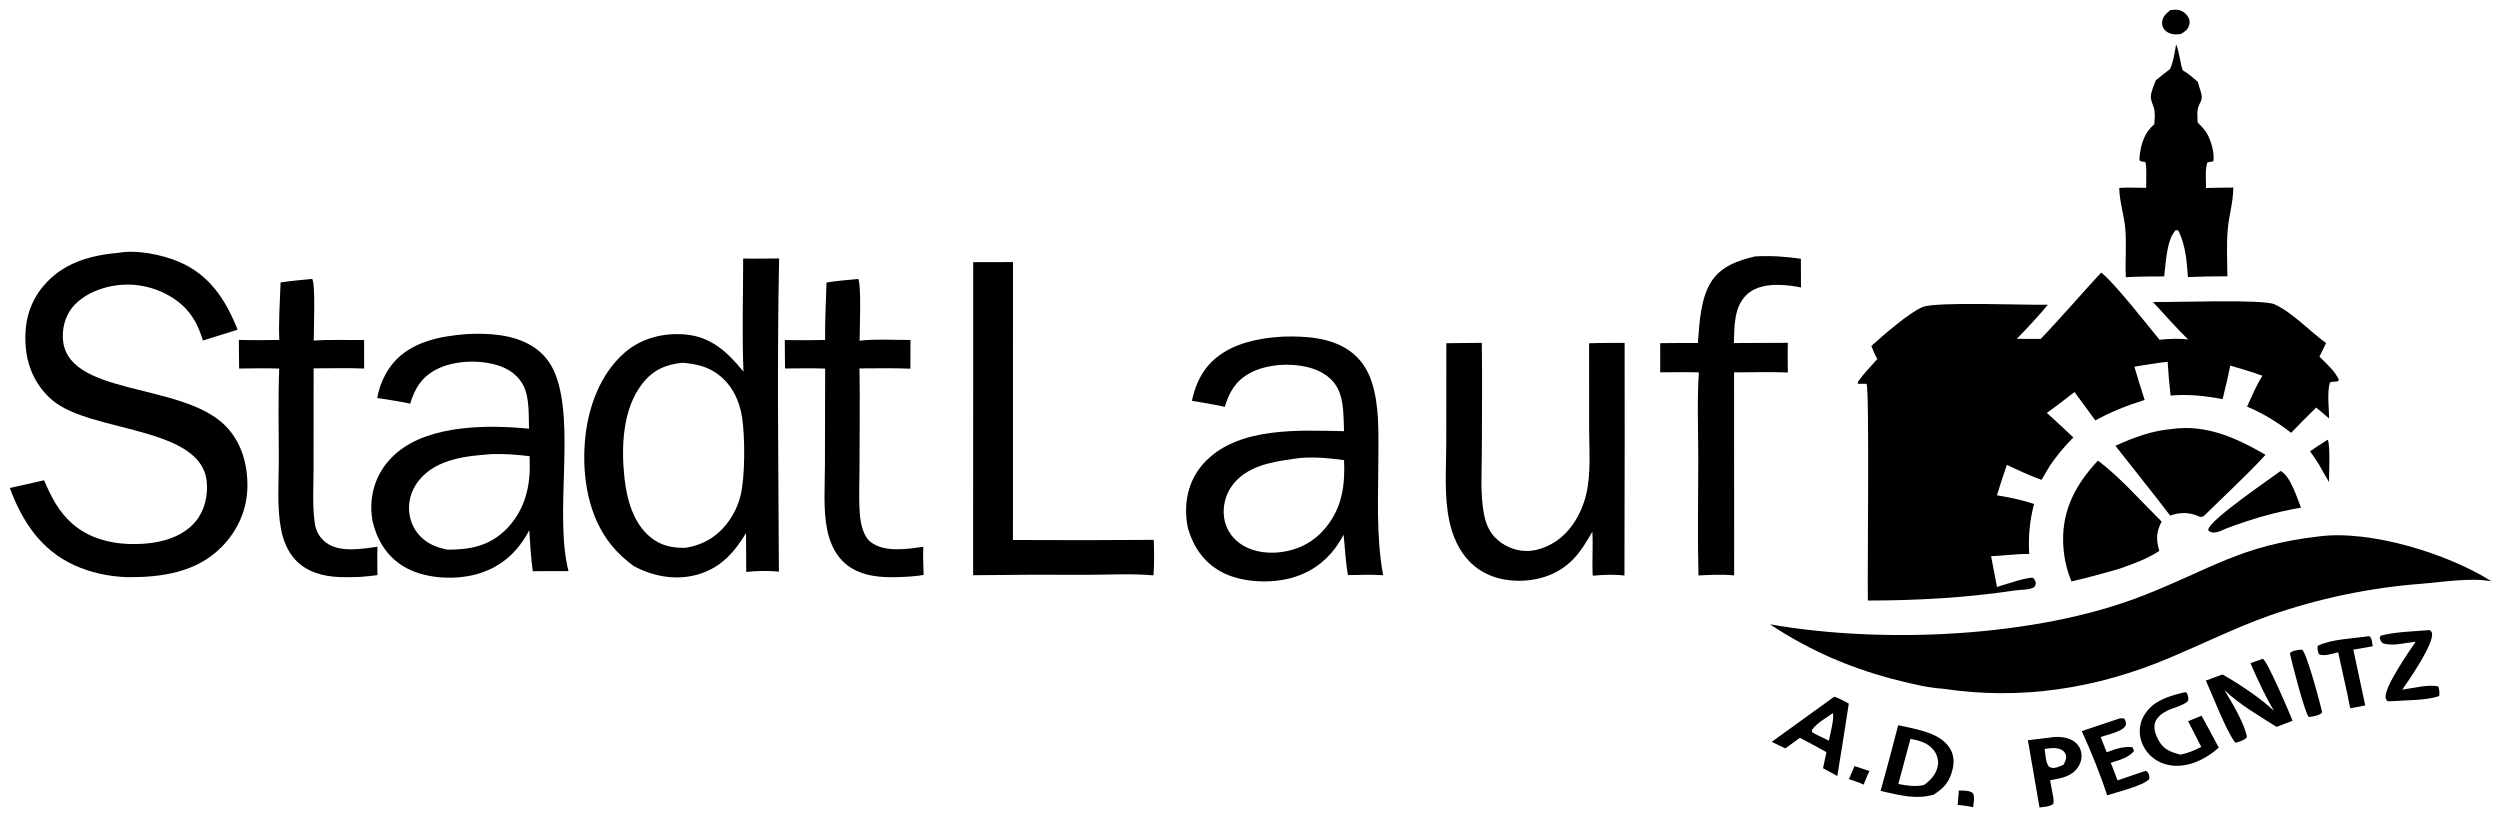<svg width="500" height="163" viewBox="0 0 500 163" fill="none" xmlns="http://www.w3.org/2000/svg">
<path d="M420.243 54.503C422.928 56.637 429.423 64.919 431.896 67.947C433.755 67.79 435.797 67.626 437.644 67.909C435.198 65.505 432.911 62.926 430.593 60.394C434.697 60.498 452.625 59.78 454.951 60.876C458.619 62.604 461.9 66.214 465.217 68.619L463.891 71.327C465.233 72.69 467.034 74.213 467.794 76.01C467.433 76.552 466.579 76.129 465.96 76.543C465.405 78.626 465.796 81.52 465.823 83.692L463.248 81.508C461.544 83.16 459.871 84.847 458.229 86.564C455.434 84.405 452.659 82.683 449.406 81.323C450.365 79.25 451.265 77.078 452.485 75.152C450.373 74.374 448.2 73.76 446.048 73.112C445.624 75.364 445.04 77.602 444.522 79.833C441.027 79.166 437.667 78.788 434.113 79.114C433.867 76.867 433.671 74.615 433.527 72.359C431.303 72.586 429.085 72.99 426.876 73.341C427.509 75.571 428.231 77.778 428.927 79.989C425.415 81.098 422.31 82.306 419.07 84.085L414.902 78.4C413.07 79.818 411.251 81.257 409.357 82.584C411.163 84.169 412.905 85.849 414.671 87.482C412.96 89.199 411.403 91.072 410.02 93.076L408.289 95.975C405.965 95.123 403.611 94.037 401.373 92.973C400.656 94.984 400.025 97.022 399.388 99.06C401.826 99.451 404.467 100.009 406.807 100.798C405.936 104.156 405.635 107.339 405.838 110.794C403.314 110.749 400.749 111.148 398.217 111.243L399.397 117.397C400.676 117.016 405.713 115.287 406.62 115.581C406.829 115.821 407.05 116.061 407.114 116.385C407.214 116.895 407.098 117.026 406.84 117.44C405.705 118.053 404.222 117.899 402.968 118.088C393.143 119.57 383.499 120.094 373.573 120.11C373.46 115.285 373.914 77.889 373.311 76.767C372.744 76.748 372.175 76.75 371.607 76.775L371.554 76.402C372.696 74.752 374.134 73.294 375.47 71.808C374.983 70.982 374.636 70.087 374.268 69.201C376.499 67.159 381.875 62.486 384.513 61.409C387.28 60.279 405.084 61.056 409.575 60.945C407.621 63.29 405.494 65.591 403.357 67.762C404.95 67.778 406.541 67.785 408.133 67.781C412.274 63.488 416.173 58.881 420.243 54.503Z" fill="black"/>
<path d="M148.633 51.7C151.022 51.77 153.432 51.698 155.824 51.691C155.39 72.531 155.694 93.477 155.779 114.325C153.642 114.114 151.378 114.156 149.245 114.392L149.208 106.611C146.937 110.387 144.294 113.376 140.031 114.756C135.588 116.195 130.834 115.408 126.77 113.225C125.125 112.031 123.678 110.723 122.373 109.143C117.706 103.491 116.395 95.498 116.979 88.292C117.511 81.723 119.943 74.82 124.985 70.48C128.326 67.603 132.752 66.515 137.058 66.896C142.265 67.357 145.486 70.42 148.696 74.32C148.38 66.824 148.638 59.207 148.633 51.7ZM137.12 109.556C140.694 108.989 143.597 107.238 145.745 104.239C146.875 102.664 147.688 100.875 148.137 98.975C149.037 95.216 149.012 87.297 148.413 83.452C147.882 80.046 146.367 76.924 143.597 74.863C141.411 73.236 139.102 72.766 136.459 72.549C133.081 72.924 130.658 73.954 128.479 76.72C124.51 81.754 124.218 89.394 124.891 95.575C125.363 99.899 126.648 104.634 130.115 107.461C132.209 109.168 134.505 109.617 137.12 109.556Z" fill="black"/>
<path d="M463.774 107.283C474.057 105.929 489.586 110.738 498.287 116.253C494.057 115.499 488.78 116.38 484.472 116.738C474.014 117.524 463.697 119.679 453.774 123.149C447.005 125.588 440.496 128.793 433.864 131.591C419.248 137.758 404.186 140.09 388.464 137.733C385.74 137.561 382.887 136.875 380.236 136.23C370.731 133.913 362.191 130.298 353.992 124.859C376.375 128.815 407.102 127.53 428.524 119.158C442.316 113.767 448.102 109.088 463.774 107.283Z" fill="black"/>
<path d="M256.577 67.32C261.077 67.201 266.048 67.462 269.881 70.138C272.121 71.702 273.577 73.939 274.404 76.56C275.852 81.151 275.684 86.261 275.677 91.027C275.667 99.035 275.177 107.138 276.628 115.043C274.301 114.884 271.924 114.995 269.591 115.016C269.102 112.369 269.011 109.622 268.717 106.942L268.683 107.008C266.475 111.196 263.174 114.113 258.688 115.471C254.303 116.798 248.154 116.558 244.113 114.29C240.74 112.397 238.665 109.374 237.591 105.651C237.338 104.452 237.212 103.229 237.214 102.002C237.244 98.194 238.589 94.77 241.267 92.107C248.104 85.308 260.031 86.082 268.81 86.236C268.68 83.515 268.827 80.236 267.578 77.75C266.555 75.715 264.615 74.394 262.528 73.717C258.749 72.491 253.541 72.697 250.002 74.607C247.159 76.141 245.885 78.324 244.955 81.375C242.792 80.866 240.564 80.545 238.376 80.158C238.953 77.554 239.901 75.132 241.646 73.107C245.317 68.843 251.273 67.642 256.577 67.32ZM255.536 110.492C259.451 110.117 262.658 108.569 265.207 105.447C268.428 101.5 269.04 96.99 268.809 92.026C265.662 91.597 261.798 91.225 258.671 91.781C254.298 92.382 249.341 93.215 246.48 97.042C245.106 98.883 244.506 101.209 244.814 103.504C245.09 105.548 246.187 107.328 247.799 108.55C250.006 110.221 252.848 110.705 255.536 110.492Z" fill="black"/>
<path d="M93.408 66.815C97.742 66.603 102.562 66.864 106.371 69.184C108.587 70.535 110.157 72.467 111.104 74.917C115.056 85.139 110.829 102.81 113.694 114.221L106.545 114.235C106.181 111.514 106.023 108.771 105.85 106.033C105.703 106.316 105.551 106.594 105.393 106.87C103.047 110.972 99.644 113.693 95.126 114.889C90.659 116.072 84.666 115.708 80.663 113.254C77.334 111.213 75.423 108.042 74.507 104.253C74.275 102.896 74.184 101.524 74.315 100.15C74.685 96.27 76.487 92.965 79.427 90.496C86.076 84.912 97.69 84.951 105.802 85.737C105.714 83.011 105.926 79.599 104.685 77.125C103.675 75.115 101.834 73.812 99.766 73.137C95.936 71.885 90.718 72.039 87.118 73.971C84.296 75.486 82.949 77.704 82.039 80.739C79.873 80.244 77.631 79.956 75.439 79.594C75.914 77.035 76.994 74.55 78.665 72.576C82.277 68.31 88.171 67.198 93.408 66.815ZM89.386 109.927C93.967 109.974 97.914 109.214 101.297 105.792C104.603 102.448 105.948 98.069 105.952 93.392C105.951 92.674 105.943 91.957 105.927 91.24C103.477 90.932 100.971 90.754 98.502 90.809C93.423 91.177 87.501 91.7 83.929 95.9C82.459 97.629 81.659 99.875 81.821 102.174C81.959 104.316 82.935 106.31 84.528 107.707C85.952 108.963 87.576 109.521 89.386 109.927Z" fill="black"/>
<path d="M23.621 50.575C27.332 49.889 32.456 50.926 35.853 52.386C41.923 54.996 45.134 59.936 47.526 65.938L40.587 68.107C39.836 65.676 38.837 63.47 37.064 61.632C34.169 58.631 29.749 56.948 25.658 56.92C21.933 56.894 17.696 58.153 15.007 60.879C13.345 62.564 12.547 64.88 12.561 67.26C12.632 79.409 36.268 76.233 45.086 85.163C48.23 88.348 49.482 92.65 49.484 97.103C49.486 101.822 47.581 106.098 44.32 109.399C39.27 114.509 32.283 115.475 25.522 115.438C21.866 115.32 18.17 114.56 14.828 113.025C8.174 109.97 4.457 104.319 1.963 97.601L8.82 96.053C10.196 99.332 11.786 102.411 14.49 104.764C18.565 108.31 24.049 109.141 29.236 108.705C32.851 108.402 36.761 107.176 39.166 104.237C40.936 102.075 41.61 99.139 41.347 96.364C40.291 85.188 18.215 86.567 10.518 80.083C7.342 77.407 5.521 73.657 5.156 69.487C4.758 64.941 5.69 60.814 8.602 57.292C12.43 52.664 17.934 51.051 23.621 50.575Z" fill="black"/>
<path d="M294.368 68.585L296.363 68.573C296.474 75.866 296.371 83.175 296.366 90.471C296.363 94.345 296.057 98.504 296.708 102.321C297.037 104.254 297.587 105.99 298.943 107.422C300.557 109.128 302.911 110.178 305.234 110.196C308.045 110.217 311.017 108.762 312.995 106.771C315.143 104.612 316.582 101.727 317.268 98.742C318.21 94.647 317.837 90.019 317.828 85.832L317.817 68.656C320.18 68.567 322.557 68.596 324.922 68.574L324.936 87.823L324.888 115.111C322.828 114.856 320.609 114.951 318.546 115.143C318.383 112.219 318.643 109.284 318.467 106.354C317.333 108.299 316.236 110.197 314.668 111.819C311.753 114.836 307.887 116.138 303.797 116.157C300.11 116.174 296.508 114.993 293.871 112.274C291.729 110.065 290.482 107.133 289.849 104.124C288.806 99.161 289.242 93.665 289.254 88.602L289.269 68.643L294.368 68.585Z" fill="black"/>
<path d="M194.642 52.429L202.601 52.417L202.591 107.998C211.979 108.054 221.367 108.046 230.755 107.972C230.814 110.335 230.89 112.718 230.696 115.076C226.345 114.672 221.733 114.96 217.356 114.959C209.779 114.918 202.202 114.945 194.625 115.042L194.642 52.429Z" fill="black"/>
<path d="M351.022 51.282C354.159 51.112 357.062 51.309 360.176 51.748L360.197 57.498C358.869 57.214 357.52 57.042 356.165 56.985C353.785 56.896 351.122 57.223 349.311 58.965C346.756 61.423 346.88 65.312 346.781 68.611L357.565 68.563C357.509 70.534 357.565 72.523 357.566 74.495C353.987 74.365 350.395 74.45 346.814 74.475L346.83 109.061L346.826 115.074C344.48 114.859 342.043 114.965 339.693 115.094C339.496 107.376 339.655 99.612 339.654 91.888C339.653 86.126 339.4 80.22 339.768 74.476C337.198 74.402 334.615 74.458 332.044 74.462L332.04 68.636C334.548 68.58 337.061 68.606 339.57 68.599C339.904 64.653 340.056 59.939 342.155 56.491C344.105 53.29 347.605 52.077 351.022 51.282Z" fill="black"/>
<path d="M435.211 8.93C435.684 9.443 436.09 12.939 436.544 14.053C437.671 14.738 438.606 15.482 439.569 16.391C439.702 16.919 439.879 17.434 440.038 17.954C440.418 19.192 440.528 19.641 439.915 20.795C439.3 21.952 439.478 23.235 439.538 24.509C440.09 25.048 440.636 25.613 441.094 26.238C442.097 27.603 442.953 30.552 442.682 32.23C442.665 32.33 441.697 32.358 441.444 32.54C440.999 34.069 441.205 36.007 441.206 37.602C443.019 37.528 444.845 37.538 446.66 37.51C446.65 40.361 445.861 42.766 445.579 45.552C445.258 48.727 445.461 52.071 445.478 55.265C442.845 55.251 440.212 55.3 437.581 55.412C437.358 52.182 437.124 49.306 435.786 46.314L435.53 46.036L435.142 46.039C433.296 47.937 433.168 52.705 432.835 55.282C430.274 55.271 427.729 55.301 425.17 55.441C425 52.222 425.333 48.972 425.059 45.755C424.821 42.956 423.902 40.443 423.846 37.585C425.602 37.443 427.466 37.567 429.233 37.571C429.209 36.89 429.392 32.659 429.048 32.441C428.646 32.184 428.362 32.518 427.911 32.046C427.89 31.755 427.883 31.462 427.92 31.172C428.242 28.672 428.907 26.456 430.861 24.871C430.915 23.952 431.044 22.827 430.863 21.926C430.693 21.087 430.123 20.131 430.164 19.281C430.211 18.302 430.834 16.987 431.167 16.053C432.095 15.274 433.06 14.544 434.019 13.807C434.704 12.277 434.92 10.575 435.211 8.93Z" fill="black"/>
<path d="M62.042 55.825L62.427 55.769C63.129 56.661 62.749 66.253 62.742 68.115C66.061 67.89 69.487 68.031 72.819 68L72.829 73.708C69.472 73.565 66.087 73.664 62.727 73.673L62.71 93.721C62.708 97.238 62.474 100.932 62.922 104.417C63.146 106.156 63.831 107.468 65.214 108.526C67.876 110.561 72.415 109.793 75.494 109.339C75.421 111.226 75.481 113.14 75.483 115.03C74.347 115.199 73.181 115.269 72.037 115.382C70.652 115.446 69.265 115.456 67.879 115.413C64.613 115.287 61.242 114.392 58.964 111.85C57.462 110.173 56.634 108.043 56.208 105.834C55.355 101.411 55.767 96.436 55.763 91.93C55.757 85.868 55.611 79.769 55.841 73.712C53.17 73.622 50.497 73.676 47.826 73.708L47.767 67.976C50.468 68.058 53.156 68.041 55.858 67.986C55.698 64.191 55.988 60.295 56.118 56.497C58.061 56.161 60.079 56.034 62.042 55.825Z" fill="black"/>
<path d="M171.264 55.828L171.617 55.765C172.31 56.679 171.928 66.265 171.922 68.141C175.184 67.755 178.792 68.026 182.102 67.986L182.073 73.734C178.687 73.598 175.287 73.668 171.898 73.68C172.018 80.401 171.896 87.146 171.895 93.871C171.895 97.018 171.696 100.313 172.032 103.436C172.205 105.035 172.778 107.341 174.09 108.371C176.882 110.561 181.431 109.802 184.668 109.366C184.569 111.223 184.683 113.114 184.724 114.974C183.745 115.19 182.698 115.234 181.701 115.329C180.596 115.403 179.49 115.442 178.383 115.445C174.797 115.452 171.076 114.85 168.445 112.136C166.807 110.446 165.888 108.219 165.427 105.913C164.613 101.837 164.984 97.306 164.985 93.151L165.03 73.713C162.358 73.621 159.679 73.679 157.007 73.697L156.953 68.009C159.645 68.065 162.338 68.06 165.029 67.991C164.955 64.18 165.208 60.324 165.295 56.51C167.247 56.156 169.29 56.038 171.264 55.828Z" fill="black"/>
<path d="M434.327 85.802C441.22 84.812 447.291 87.588 453.11 90.962C449.25 95.148 445.001 99.039 440.944 103.03C440.827 103.178 440.407 103.403 440.2 103.402C439.964 103.4 439.353 103.075 439.09 102.994C437.234 102.421 435.851 102.509 434.033 103.113C430.451 98.411 426.719 93.817 423.082 89.159C426.741 87.499 430.31 86.158 434.327 85.802Z" fill="black"/>
<path d="M419.593 92.112C423.934 95.367 428.385 100.429 432.329 104.32C431.203 106.474 431.216 107.853 431.854 110.188C429.332 111.833 426.792 112.707 423.993 113.712C420.784 114.662 417.551 115.522 414.296 116.29C413.242 113.76 412.676 111.045 412.627 108.296C412.487 101.715 415.294 96.735 419.593 92.112Z" fill="black"/>
<path d="M379.637 145.052C380.631 145.239 381.62 145.45 382.605 145.686C385.276 146.318 388.494 147.194 390.029 149.75C390.762 150.97 390.857 152.412 390.539 153.781C389.96 156.27 388.826 157.62 386.734 158.927C383.055 159.982 379.736 158.975 376.119 158.189C377.336 153.823 378.508 149.444 379.637 145.052ZM379.658 156.806C381.365 157.121 383.047 157.388 384.767 157.011C386.103 156.073 387.285 154.832 387.566 153.122C387.736 152.09 387.45 151.017 386.852 150.181C385.697 148.566 383.923 148.117 382.096 147.77L379.658 156.806Z" fill="black"/>
<path d="M452.58 131.755C453.531 132.323 457.867 142.471 458.516 144.157L455.317 145.379C451.83 143.166 447.864 140.881 444.876 138.015C446.316 140.368 448.901 144.68 449.394 147.38C449.128 147.94 448.132 148.201 447.59 148.43C447.386 148.543 447.229 148.5 447.001 148.489C445.163 145.992 442.596 139.247 441.172 136.111L444.498 134.896C447.669 136.667 452.18 139.661 454.805 142.193C453.015 139.161 451.495 135.872 450.094 132.635L452.58 131.755Z" fill="black"/>
<path d="M366.847 139.345C367.824 139.607 368.848 140.261 369.758 140.725C369.021 145.556 368.256 150.383 367.465 155.206L364.604 153.641L365.292 150.431L362.578 148.937L359.986 147.567L357.063 149.679L354.348 148.365L366.847 139.345ZM363.518 147.038L365.778 148.13C365.981 147.004 366.924 143.552 366.56 142.633C365.21 143.607 363.387 144.589 362.417 145.943L362.412 146.414C362.773 146.643 363.124 146.873 363.518 147.038Z" fill="black"/>
<path d="M436.903 138.453L437.327 138.524C437.619 139.12 437.717 139.475 437.63 140.14C436.953 141.038 434.435 141.617 433.376 142.167C432.406 142.67 431.327 143.463 430.998 144.573C430.652 145.74 431.162 147.059 431.723 148.074C432.758 149.951 434.147 150.397 436.068 150.936C437.606 150.62 438.847 150.1 440.25 149.38C439.361 147.673 438.486 145.957 437.626 144.234L440.32 143.147L442.153 146.528L443.751 149.509C442.142 150.973 440.2 152.16 438.123 152.762C435.915 153.403 433.498 153.335 431.468 152.158C429.866 151.228 428.625 149.682 428.153 147.848C427.729 146.247 427.963 144.538 428.8 143.118C430.577 140.072 433.772 139.237 436.903 138.453Z" fill="black"/>
<path d="M410.027 147.511C411.451 147.237 413.369 147.376 414.622 148.158C415.459 148.681 416.049 149.493 416.244 150.482C416.448 151.513 416.179 152.61 415.591 153.463C414.264 155.389 412.106 155.659 410.016 156.043L410.644 159.412C410.731 159.899 410.748 160.277 410.675 160.767C409.854 161.384 408.893 161.354 407.896 161.489L405.581 148.041C407.06 147.847 408.545 147.686 410.027 147.511ZM412.681 152.978C413 152.402 413.366 151.708 413.178 151.022C413.043 150.529 412.768 150.211 412.327 149.971C411.306 149.417 410.023 149.619 408.929 149.795C409.085 150.87 409.122 152.496 409.792 153.351C410.435 153.671 410.84 153.662 411.526 153.422C411.914 153.282 412.299 153.134 412.681 152.978Z" fill="black"/>
<path d="M456.126 94.195C458.108 95.222 459.394 99.557 460.2 101.526C455.029 102.414 450.123 103.846 445.215 105.713C444.584 105.997 443.821 106.389 443.134 106.475C442.474 106.558 442.153 106.511 441.65 106.097C441.653 106.006 441.651 105.979 441.669 105.88C442.009 103.911 453.939 95.828 456.126 94.195Z" fill="black"/>
<path d="M423.97 143.672C424.243 143.632 424.526 143.674 424.801 143.694C424.912 143.837 425.04 143.999 425.097 144.174C425.167 144.388 425.243 144.853 425.156 145.051C424.589 146.34 421.433 146.929 420.129 147.402L421.334 150.448C423.128 149.816 424.574 149.231 426.512 149.446L426.808 150.198C425.664 151.619 423.78 152.024 422.138 152.566C422.642 153.706 423.051 154.91 423.497 156.077L429.148 154.153C429.283 154.212 429.397 154.281 429.494 154.397C429.886 154.866 429.896 155.251 429.846 155.818C428.585 157.199 423.364 158.415 421.429 159.066C420.041 154.768 418.214 150.327 416.352 146.22L423.97 143.672Z" fill="black"/>
<path d="M485.657 126.037L485.985 126.035C486.205 126.257 486.349 126.336 486.405 126.657C486.779 128.801 481.833 135.955 480.451 137.934C482.31 137.691 485.921 136.78 487.68 137.309C487.789 137.887 488.052 138.698 487.776 139.236C485.033 140.124 481.358 140.005 478.455 140.237L477.54 140.254C477.311 140.007 477.19 139.912 477.13 139.567C476.771 137.506 481.808 130.292 483.137 128.348C481.09 128.545 478.575 129.305 476.583 128.657C476.111 128.209 476.08 128.099 475.949 127.458L476.219 127.097C479.24 126.345 482.554 126.302 485.657 126.037Z" fill="black"/>
<path d="M473.492 127.273L473.894 127.24C474.442 127.74 474.414 128.525 474.539 129.254L470.667 129.927L473.047 141.092L470.045 141.651C469.829 140.731 469.663 139.79 469.479 138.862C468.882 136.056 468.268 133.254 467.635 130.456C466.651 130.685 464.665 131.387 463.754 130.815C463.569 130.223 463.437 129.78 463.549 129.16C466.193 127.834 470.546 127.715 473.492 127.273Z" fill="black"/>
<path d="M459.854 129.961C460.007 129.959 460.345 129.907 460.464 129.993C461.334 130.619 464.113 140.852 464.423 142.484C463.958 143.029 463.377 143.073 462.711 143.265L461.783 143.41C461.019 142.854 458.276 132.206 457.979 130.647C458.379 130.128 459.249 130.081 459.854 129.961Z" fill="black"/>
<path d="M434.058 2.018C434.653 1.942 435.242 1.877 435.831 2.026C436.599 2.22 437.302 2.784 437.685 3.491C437.942 3.964 437.983 4.514 437.837 5.031C437.576 5.956 436.936 6.336 436.174 6.79C435.795 6.853 435.411 6.883 435.027 6.88C434.264 6.866 433.451 6.554 432.929 5.971C432.537 5.535 432.378 4.999 432.422 4.412C432.509 3.284 433.281 2.698 434.058 2.018Z" fill="black"/>
<path d="M465.529 87.942C466.092 88.586 465.802 95.12 465.796 96.397L464.338 93.88C463.7 92.611 462.801 91.425 462.016 90.246C463.174 89.457 464.345 88.689 465.529 87.942Z" fill="black"/>
<path d="M391.767 158.099C392.61 158.143 393.979 158.026 394.596 158.668C394.991 159.447 394.713 160.6 394.623 161.448C393.634 161.182 392.549 161.109 391.534 160.978L391.767 158.099Z" fill="black"/>
<path d="M370.898 153.217L373.909 154.207C373.438 155.084 373.091 156.002 372.733 156.931C371.825 156.472 370.746 156.177 369.787 155.829L370.898 153.217Z" fill="black"/>
</svg>
